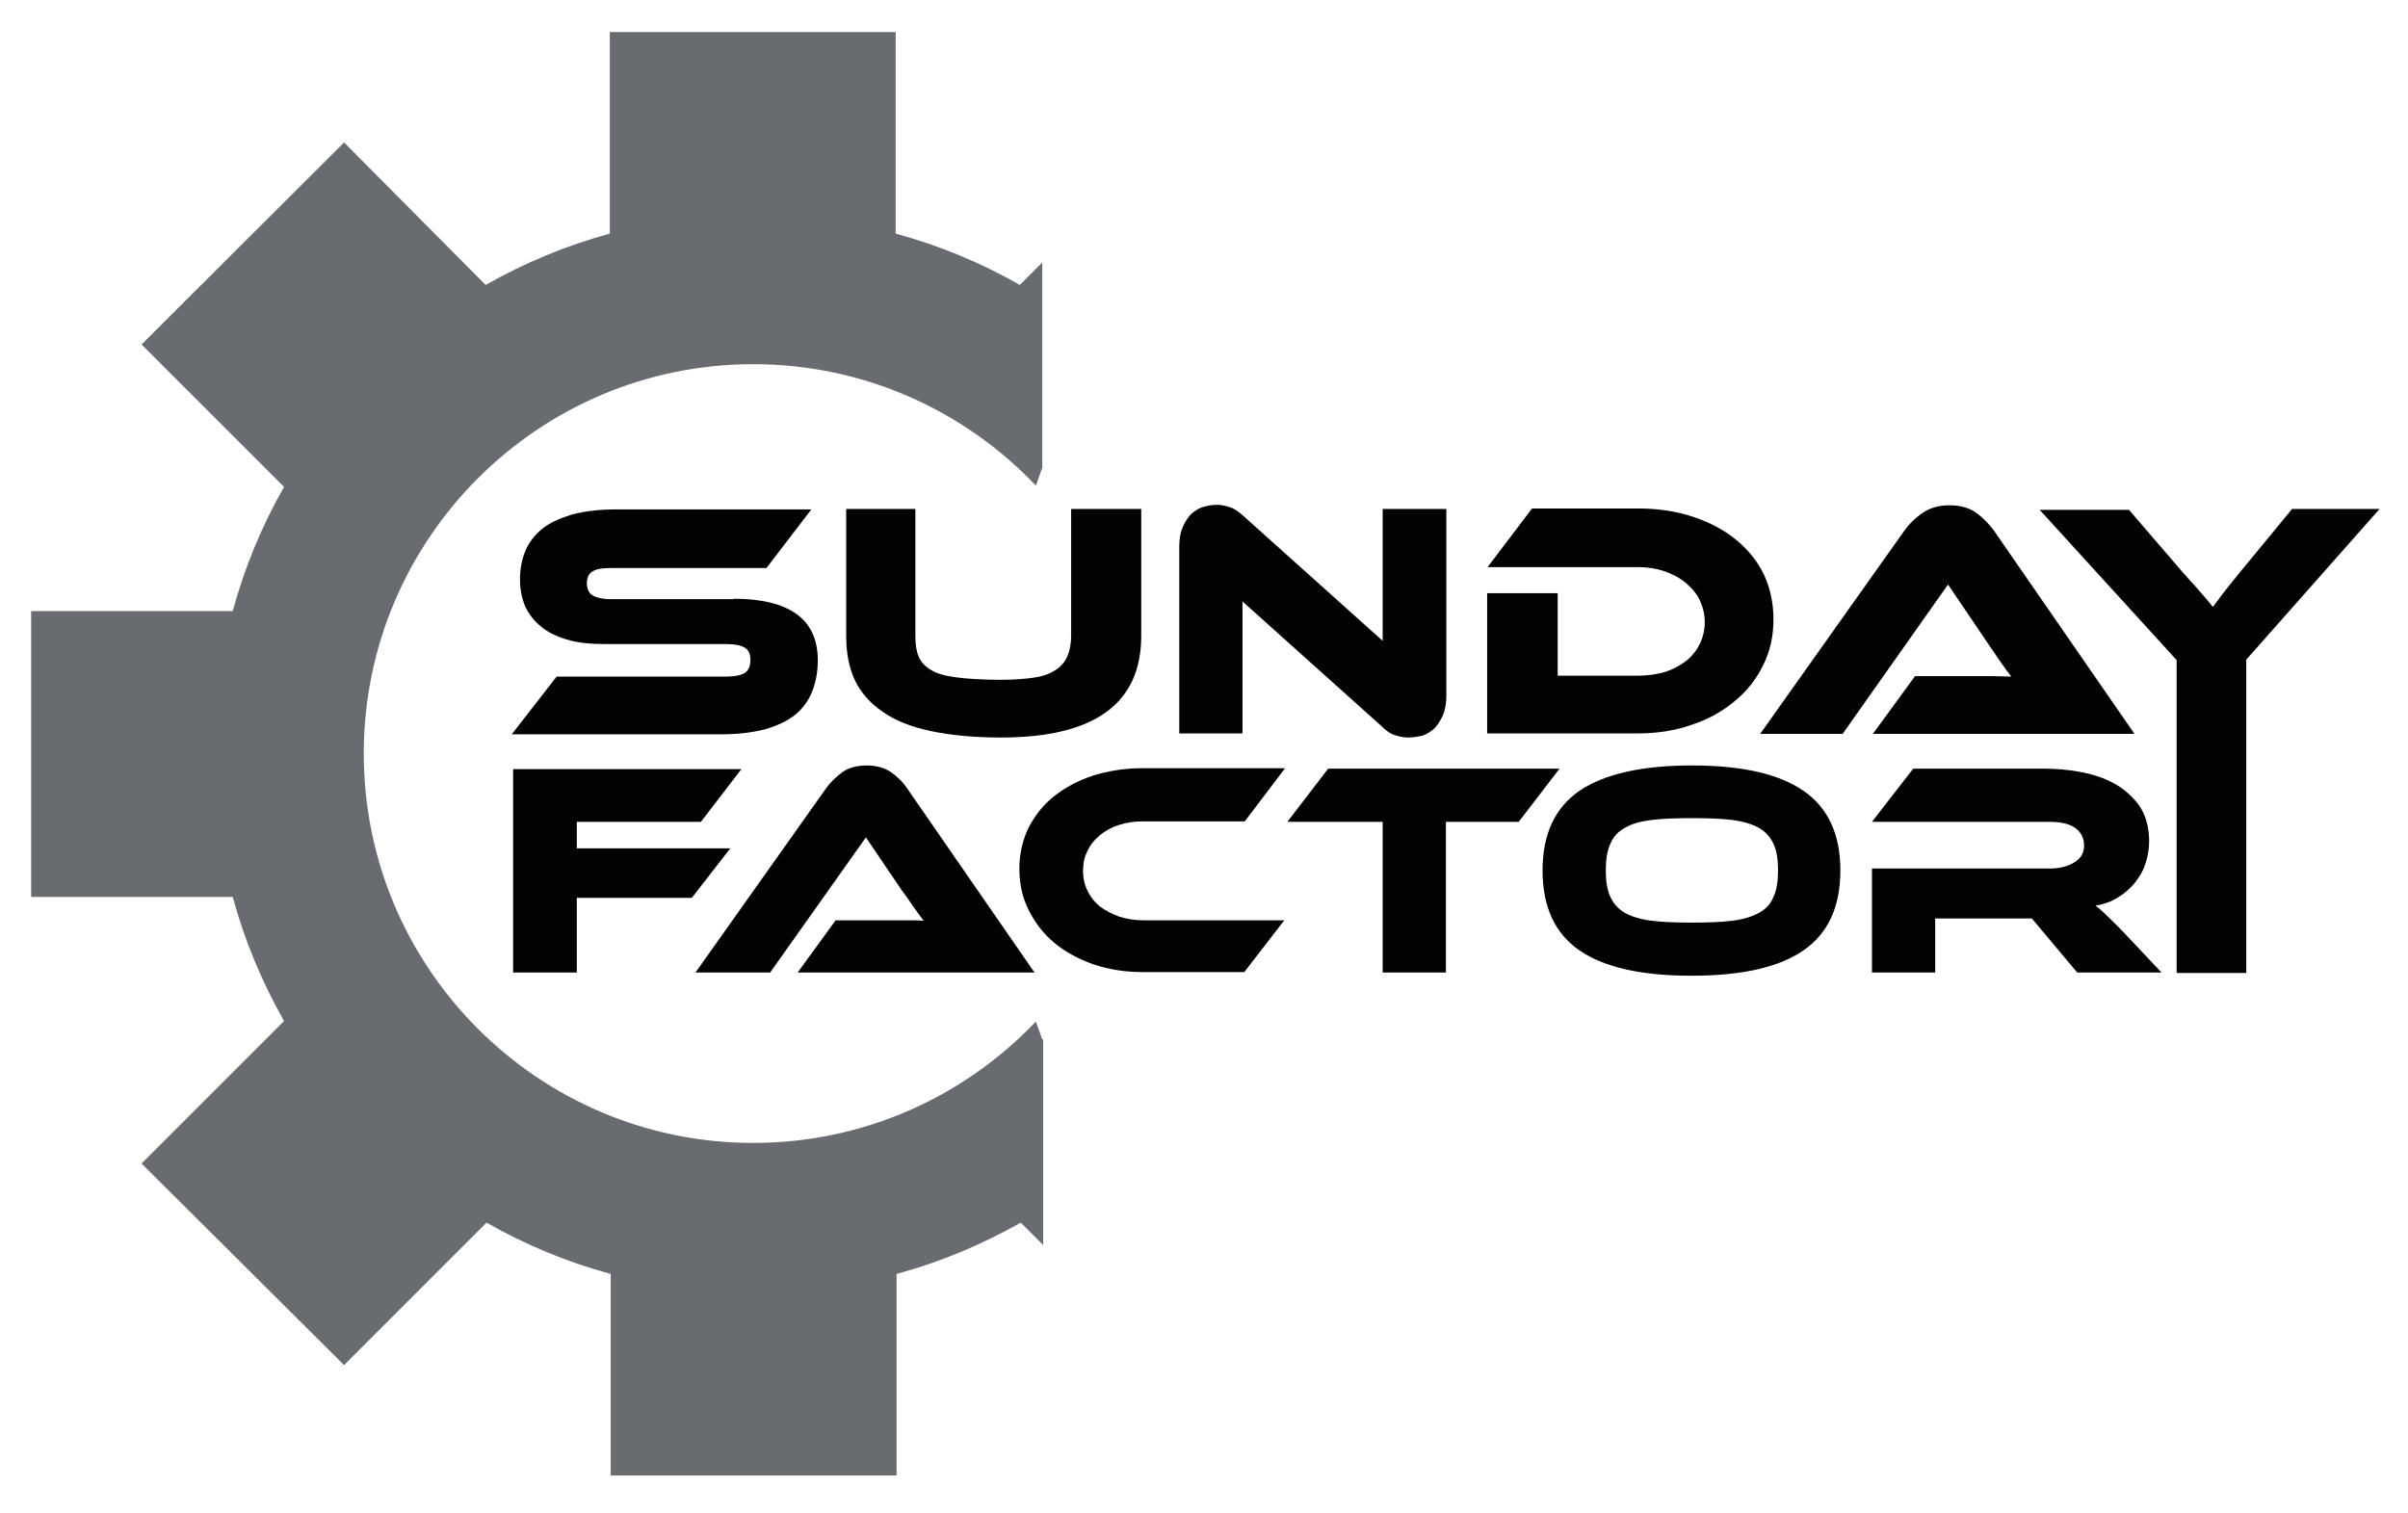<?xml version="1.0" encoding="utf-8"?>
<!-- Generator: Adobe Illustrator 19.0.0, SVG Export Plug-In . SVG Version: 6.00 Build 0)  -->
<svg version="1.1" id="Ebene_1" xmlns="http://www.w3.org/2000/svg" xmlns:xlink="http://www.w3.org/1999/xlink" x="0px" y="0px"
	 viewBox="0 0 525.6 330.2" style="enable-background:new 0 0 525.6 330.2;" xml:space="preserve">
<style type="text/css">
	.st0{fill:#010202;}
	.st1{fill:#686C70;}
</style>
<g id="XMLID_147_">
	<g id="XMLID_146_">
		<path id="XMLID_171_" class="st0" d="M160.1,130.7c6,0,10.6,1.1,13.7,3.3c3.1,2.2,4.7,5.6,4.7,10.1c0,2.5-0.4,4.7-1.2,6.8
			c-0.8,2-2,3.7-3.7,5.1c-1.7,1.4-3.9,2.4-6.6,3.2c-2.7,0.7-5.9,1.1-9.6,1.1h-45.7l9.8-12.6h37.1c1.8,0,3.1-0.3,4-0.8
			c0.8-0.6,1.2-1.5,1.2-2.8c0-1.3-0.4-2.2-1.2-2.7c-0.8-0.5-2.2-0.8-4-0.8h-26.7c-3.2,0-5.9-0.3-8.2-1c-2.3-0.7-4.2-1.6-5.7-2.9
			c-1.5-1.2-2.6-2.7-3.4-4.4c-0.7-1.7-1.1-3.7-1.1-5.8c0-2.3,0.4-4.4,1.2-6.3c0.8-1.9,2.1-3.5,3.7-4.8s3.9-2.3,6.5-3.1
			c2.7-0.7,5.9-1.1,9.6-1.1h42.6l-9.8,12.8h-34c-1.8,0-3.1,0.2-3.9,0.7c-0.9,0.5-1.3,1.4-1.3,2.6s0.4,2.2,1.3,2.7
			c0.9,0.5,2.2,0.8,3.9,0.8H160.1z"/>
		<path id="XMLID_169_" class="st0" d="M249.1,138.8c0,14.8-10.2,22.2-30.6,22.2c-5.9,0-11-0.5-15.3-1.4c-4.3-0.9-7.8-2.3-10.5-4.2
			c-2.8-1.9-4.8-4.2-6.1-6.9c-1.3-2.8-1.9-6-1.9-9.7v-27.7h15.1v27.7c0,1.8,0.2,3.3,0.7,4.5c0.5,1.2,1.4,2.2,2.8,3
			c1.3,0.8,3.2,1.3,5.7,1.6c2.4,0.3,5.6,0.5,9.5,0.5c2.9,0,5.4-0.2,7.3-0.5c2-0.3,3.5-0.9,4.7-1.7c1.2-0.8,2-1.8,2.5-3
			c0.5-1.2,0.8-2.7,0.8-4.4v-27.7h15.3V138.8z"/>
		<path id="XMLID_167_" class="st0" d="M307.4,161c-1,0-1.9-0.2-2.9-0.5c-1-0.3-2-1-3.2-2.2l-30.1-27v28.8h-13.8v-40.7
			c0-1.6,0.2-3,0.7-4.2c0.5-1.2,1.1-2.1,1.8-2.9c0.8-0.7,1.6-1.3,2.6-1.6c1-0.3,2-0.5,3.1-0.5c0.9,0,1.9,0.2,2.8,0.5
			c1,0.3,2,1,3.3,2.2l30.1,27v-28.8h13.9v40.7c0,1.6-0.2,3-0.7,4.2c-0.5,1.2-1.1,2.1-1.8,2.9c-0.8,0.8-1.7,1.3-2.7,1.7
			C309.5,160.8,308.5,161,307.4,161z"/>
		<path id="XMLID_165_" class="st0" d="M387.1,135.2c0,3.6-0.7,6.9-2.2,9.9c-1.5,3.1-3.5,5.7-6.2,7.9c-2.6,2.2-5.7,4-9.4,5.2
			c-3.6,1.3-7.6,1.9-11.8,1.9h-32.9v-30.6H340v18h17.6c2.1,0,4-0.3,5.8-0.8c1.8-0.6,3.3-1.4,4.6-2.4c1.3-1,2.3-2.3,3-3.7
			c0.7-1.4,1.1-3,1.1-4.8c0-1.7-0.4-3.3-1.1-4.8c-0.7-1.5-1.8-2.7-3.1-3.8c-1.3-1.1-2.9-1.9-4.6-2.5c-1.8-0.6-3.7-0.9-5.7-0.9h-32.9
			l9.7-12.8h23.2c4.3,0,8.3,0.6,11.9,1.8c3.6,1.2,6.7,2.8,9.4,5c2.6,2.1,4.7,4.7,6.1,7.6C386.4,128.4,387.1,131.7,387.1,135.2z"/>
		<path id="XMLID_163_" class="st0" d="M408.8,160.2l9.2-12.6h12.3c1.5,0,3,0,4.6,0c1.6,0,3,0.1,4.1,0.1c-0.7-0.9-1.5-2-2.4-3.3
			c-0.9-1.3-1.8-2.6-2.6-3.8l-8.8-13l-23,32.6h-18l31.5-44.4c1-1.4,2.3-2.7,3.9-3.8c1.6-1.1,3.5-1.7,5.9-1.7c2.3,0,4.2,0.5,5.8,1.6
			c1.5,1.1,2.8,2.4,3.9,3.9l30.7,44.4H408.8z"/>
		<path id="XMLID_162_" class="st0" d="M475,212.4h15.3V144l29.1-32.9h-19.1l-11.2,13.6c-1.8,2.2-3.1,3.8-4,5
			c-0.9,1.2-1.6,2.1-2.1,2.8c-0.2-0.3-0.7-0.9-1.2-1.5c-0.6-0.7-1.2-1.4-1.9-2.2c-0.7-0.8-1.3-1.5-2-2.2c-0.6-0.7-1.1-1.3-1.5-1.7
			l-11.7-13.6h-19.5l29.9,32.8V212.4z"/>
		<path id="XMLID_160_" class="st0" d="M161.9,167.8l-8.9,11.6h-27.1v5.8h33.5L151,196h-25.1v16.3H112v-44.4H161.9z"/>
		<path id="XMLID_158_" class="st0" d="M174.1,212.3l8.3-11.4h11.2c1.3,0,2.7,0,4.2,0c1.4,0,2.7,0,3.8,0.1c-0.6-0.8-1.3-1.8-2.2-3
			c-0.8-1.2-1.6-2.4-2.4-3.4l-8-11.8l-20.9,29.5h-16.3l28.5-40.2c0.9-1.3,2.1-2.4,3.5-3.5c1.4-1,3.2-1.5,5.4-1.5
			c2.1,0,3.8,0.5,5.2,1.4c1.4,1,2.6,2.1,3.6,3.6l27.8,40.2H174.1z"/>
		<path id="XMLID_156_" class="st0" d="M280.4,200.8l-8.8,11.4h-22.3c-3.9,0-7.4-0.6-10.7-1.7c-3.3-1.2-6.1-2.7-8.5-4.7
			c-2.4-2-4.2-4.4-5.6-7.2c-1.4-2.8-2-5.8-2-9c0-3.2,0.7-6.2,2-8.9c1.4-2.7,3.2-5,5.6-6.9c2.4-1.9,5.2-3.4,8.5-4.5
			c3.3-1,6.8-1.6,10.7-1.6h31.2l-8.8,11.6h-22.3c-1.9,0-3.6,0.3-5.2,0.8c-1.6,0.5-3,1.3-4.1,2.2c-1.2,1-2.1,2.1-2.7,3.4
			c-0.7,1.3-1,2.8-1,4.4c0,1.6,0.3,3,1,4.4c0.6,1.3,1.5,2.4,2.7,3.4c1.2,0.9,2.6,1.6,4.2,2.2c1.6,0.5,3.3,0.8,5.2,0.8H280.4z"/>
		<path id="XMLID_154_" class="st0" d="M340.4,167.8l-8.9,11.6h-15.9v32.9h-13.8v-32.9H281l8.9-11.6H340.4z"/>
		<path id="XMLID_151_" class="st0" d="M369.3,167.1c10.8,0,18.9,1.8,24.3,5.5c5.4,3.7,8.1,9.5,8.1,17.4c0,8-2.7,13.8-8.1,17.5
			c-5.4,3.7-13.5,5.5-24.4,5.5c-10.9,0-19-1.8-24.4-5.5c-5.4-3.7-8.1-9.5-8.1-17.5c0-7.9,2.7-13.7,8.1-17.4
			C350.3,168.9,358.5,167.1,369.3,167.1z M369.3,201.4c3.5,0,6.4-0.1,8.8-0.4c2.4-0.3,4.3-0.9,5.8-1.7c1.5-0.8,2.6-2,3.2-3.5
			c0.7-1.5,1-3.4,1-5.8s-0.3-4.3-1-5.8c-0.7-1.5-1.7-2.6-3.2-3.5c-1.5-0.8-3.4-1.4-5.8-1.7c-2.4-0.3-5.3-0.4-8.8-0.4
			c-3.5,0-6.4,0.1-8.8,0.4c-2.4,0.3-4.3,0.8-5.8,1.7c-1.5,0.8-2.6,2-3.2,3.5c-0.7,1.5-1,3.4-1,5.8s0.3,4.3,1,5.8
			c0.7,1.5,1.7,2.6,3.2,3.5c1.5,0.8,3.4,1.4,5.8,1.7C362.9,201.3,365.9,201.4,369.3,201.4z"/>
		<path id="XMLID_149_" class="st0" d="M471.8,212.3h-18.4l-9.9-11.8h-21.1v11.8h-13.8v-22.7h38.7c2.1,0,3.9-0.4,5.4-1.3
			c1.5-0.9,2.2-2.1,2.2-3.7c0-1.7-0.7-3-2-3.9s-3.2-1.3-5.6-1.3h-38.7l9-11.6h28.6c2.5,0,5.1,0.2,7.8,0.7s5.2,1.3,7.4,2.5
			c2.2,1.2,4,2.8,5.5,4.8c1.4,2,2.2,4.7,2.2,7.8c0,1.7-0.3,3.4-0.8,4.9c-0.5,1.6-1.3,2.9-2.3,4.2c-1,1.2-2.2,2.3-3.7,3.2
			c-1.4,0.9-3.1,1.5-4.9,1.8c0.8,0.6,1.6,1.3,2.5,2.2c0.9,0.9,2.2,2.1,3.7,3.7L471.8,212.3z"/>
	</g>
	<path id="XMLID_148_" class="st1" d="M227.5,226.9l-1.4-3.9c-15.5,16.3-37.4,26.5-61.7,26.5c-46.9,0-85-38.1-85-85
		c0-46.9,38.1-85,85-85c24.3,0,46.2,10.2,61.7,26.5l1.4-3.9V57.3l-4.9,4.9c-8.4-4.8-17.5-8.6-27.1-11.2V7h-62.4v44
		c-9.6,2.6-18.6,6.4-27.1,11.2L75.1,31.1L30.9,75.2L62,106.3c-4.8,8.4-8.6,17.5-11.2,27.1h-44v62.4h44c2.6,9.6,6.4,18.6,11.2,27.1
		l-31.1,31.1L75.1,298l31.1-31.1c8.4,4.8,17.5,8.6,27.1,11.2v44h62.4v-44c9.6-2.6,18.6-6.4,27.1-11.2l4.9,4.9V226.9z"/>
</g>
</svg>
